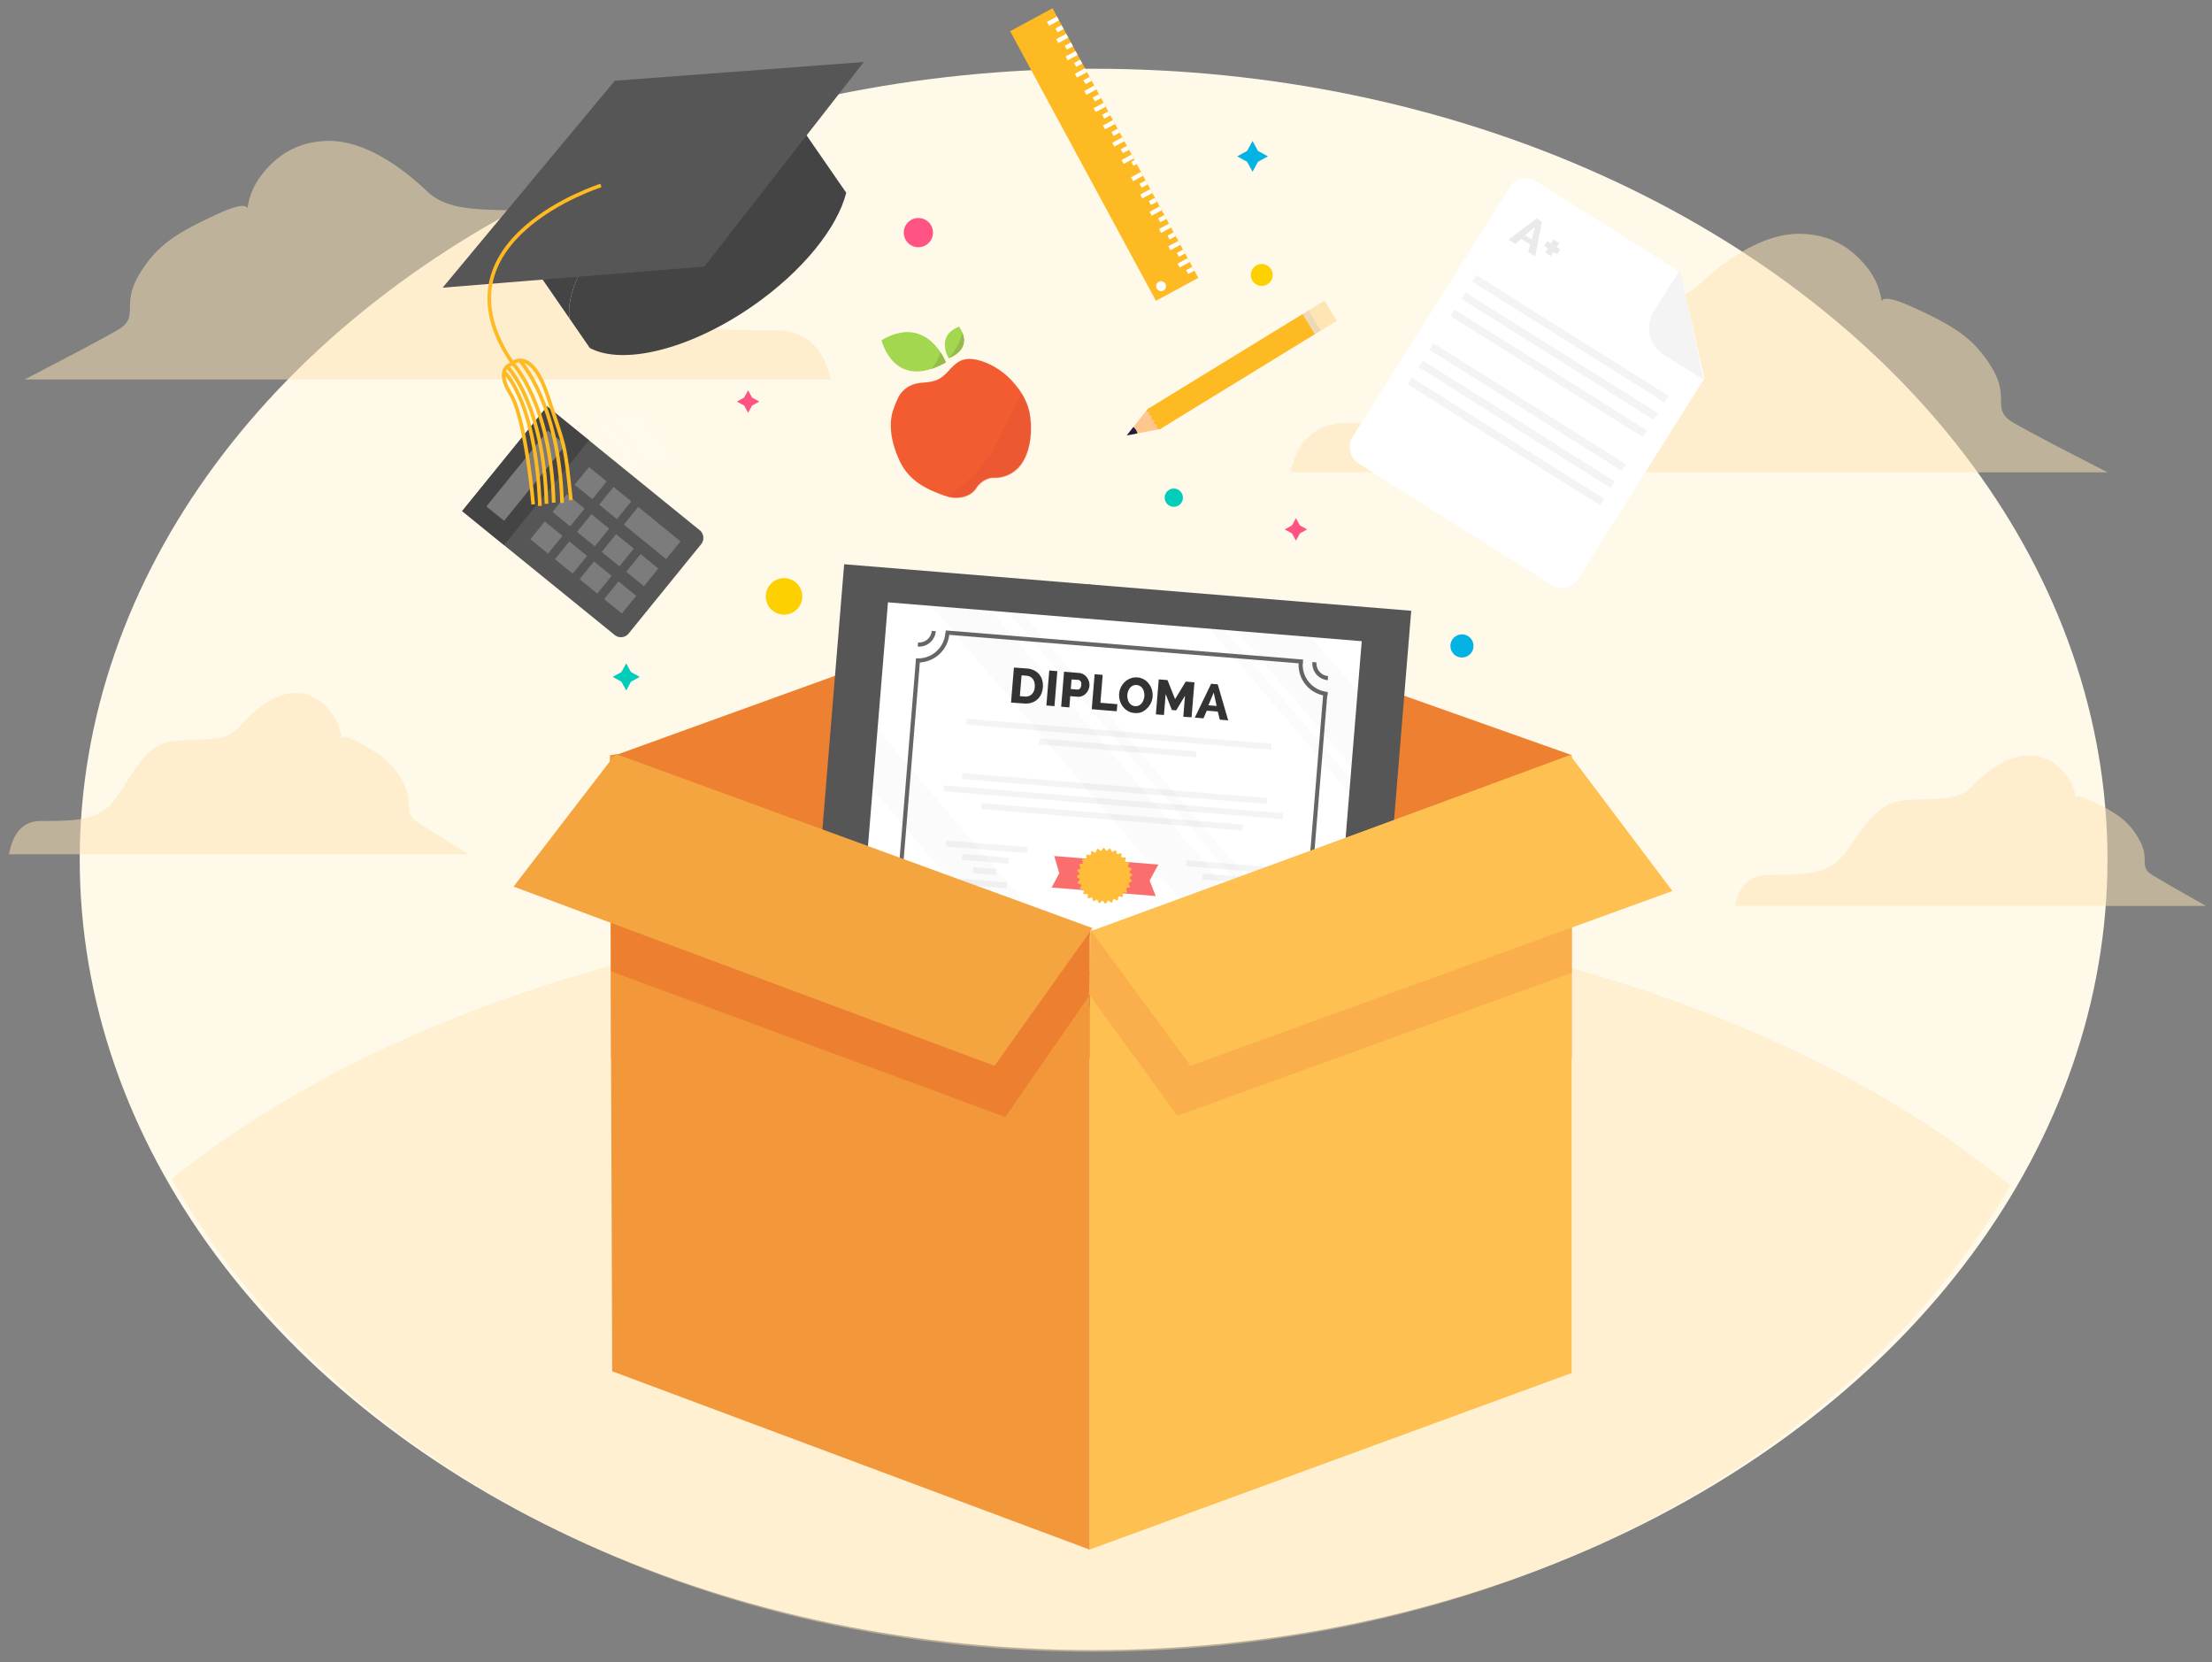 <svg xmlns="http://www.w3.org/2000/svg" viewBox="0 0 605.67 455"><rect x="0" y="0" width="605.67" height="455" fill="#808080" stroke="none"/><defs><style>.a,.ak,.b{fill:none}.a{clip-rule:evenodd}.f{fill:#fee5b4;opacity:.5}.o{fill:#565656}.al,.p{fill:#fff}.q{fill:#333}.r{fill:#666}.s{fill:#f4f4f4}.w{opacity:.02}.x{fill:#fec051}.ad{fill:#feba23}.ae{fill:#444}.af{fill:#7c7c7c}.ag{fill:#02b3e4}.ah{fill:#fdd000}.ai{fill:#ff5483}.aj{fill:#02ccba}.ak{stroke:#feba23;stroke-miterlimit:10}.al{opacity:.09}.an{fill:#a4d750}.aq{fill:#95bc4a}.ar{fill:#eaeaea}</style><clipPath id="a"><path class="a" d="M577.09 129.3H353.33q2.94-13.48 15.5-13.48c12.55 0 26.17.37 33.92-6.62s14.51-22.2 26.44-25 28.11 1.18 36-6.27S483.13 64 492.45 64s14.88 4.37 18.73 9.15a18.9 18.9 0 0 1 4.21 11.06q-1.9-4.85 8.62 0c10.52 4.85 16.36 8.07 21.44 16.53s-.49 11.4 6 15.08q6.4 3.67 25.64 13.48z"/></clipPath><clipPath id="b"><path class="b" d="M-707.26-182.99h1440v1030h-1440z"/></clipPath><clipPath id="c"><path class="a" d="M6.73 103.88h220.74q-2.9-13.48-15.29-13.48c-12.38 0-25.82.37-33.46-6.62s-14.31-22.2-26.08-25-27.73 1.22-35.54-6.26-17.67-13.95-26.87-13.95-14.68 4.37-18.48 9.15a19.05 19.05 0 0 0-4.15 11.07q1.88-4.85-8.5 0C48.72 63.64 43 66.86 38 75.32s.48 11.4-5.88 15.08q-6.41 3.67-25.39 13.48z"/></clipPath><clipPath id="d"><path class="b" d="M-638.27-127h1440V903h-1440z"/></clipPath><clipPath id="e"><path class="a" d="M604 248H475.13q1.7-8.49 8.93-8.49c7.23 0 15.08.23 19.54-4.17s8.36-14 15.23-15.74 16.19.74 20.75-4 10.32-8.78 15.69-8.78 8.57 2.75 10.79 5.77a12.57 12.57 0 0 1 2.42 7q-1.1-3.06 5 0c6.06 3.06 9.43 5.08 12.35 10.41s-.28 7.18 3.43 9.5Q593 241.79 604 248z"/></clipPath><clipPath id="f"><path class="b" d="M-632.77-160.99h1440v1030h-1440z"/></clipPath><clipPath id="g"><path class="a" d="M128.35 233.86H2.47q1.66-9.12 8.72-9.12c7.06 0 14.72.25 19.08-4.48s8.16-15 14.88-16.89 15.81.8 20.26-4.24 10.08-9.43 15.33-9.43 8.37 3 10.54 6.19a14.37 14.37 0 0 1 2.37 7.48q-1.07-3.28 4.85 0c5.92 3.28 9.21 5.46 12.06 11.17s-.27 7.71 3.35 10.2q3.62 2.49 14.44 9.12z"/></clipPath><clipPath id="h"><path class="b" d="M-679.76-159.99h1440v1030h-1440z"/></clipPath><clipPath id="i"><ellipse class="b" cx="1047.47" cy="251.54" rx="275.72" ry="217.5"/></clipPath></defs><ellipse cx="299.44" cy="235.27" rx="277.61" ry="216.45" fill="#fff9e9"/><g clip-path="url(#a)"><g clip-path="url(#b)"><path class="f" d="M348.33 58.99h233.75v75.31H348.33z"/></g></g><g clip-path="url(#c)"><g clip-path="url(#d)"><path class="f" d="M1.73 33.57h230.74v75.31H1.73z"/></g></g><g clip-path="url(#e)"><g clip-path="url(#f)"><path class="f" d="M470.13 201.83h138.91v51.14H470.13z"/></g></g><g clip-path="url(#g)"><g clip-path="url(#h)"><path class="f" d="M-2.53 184.7h135.88v54.16H-2.53z"/></g></g><path d="M47.08 322.7C89.92 399 186.71 452.18 299.27 452.18c111.64 0 207.77-52.34 251.14-127.61-56.53-46.76-148.69-77.2-252.81-77.2-102.72 0-193.81 29.63-250.52 75.33z" opacity=".45" fill="#fee5b4"/><path fill="#ed8131" d="M169.28 206.46l128.85-46.59 132.2 46.83v82.97h-263V206.7l1.95-.24z"/><path class="o" d="M386.407 167.202l-9.417 114.785-155.268-12.738 9.417-114.785z"/><path class="p" d="M243.135 164.89l129.724 10.642-7.874 95.978-129.724-10.643z"/><path class="q" d="M276.83 192.33l.79-9.58 3.58.25a5.31 5.31 0 0 1 2 .55 4.19 4.19 0 0 1 2.19 2.74 5.6 5.6 0 0 1 .15 1.88 5.53 5.53 0 0 1-.5 1.95 4.27 4.27 0 0 1-1.09 1.43 4.34 4.34 0 0 1-1.59.85 5.39 5.39 0 0 1-2 .18zm6.49-4.3a3.74 3.74 0 0 0-.07-1.17 2.61 2.61 0 0 0-.42-.94 2.16 2.16 0 0 0-.75-.65 2.69 2.69 0 0 0-1-.29l-1.36-.11-.47 5.7 1.36.11a2.58 2.58 0 0 0 1.1-.13 2.2 2.2 0 0 0 .84-.54 2.74 2.74 0 0 0 .56-.86 3.7 3.7 0 0 0 .22-1.15zM286.51 193.13l.79-9.58 2.21.18-.79 9.58zM290.56 193.46l.79-9.58 4.09.34a2.82 2.82 0 0 1 1.24.39 3.26 3.26 0 0 1 .92.82 3.56 3.56 0 0 1 .56 1.09 3.11 3.11 0 0 1 .14 1.19 3.38 3.38 0 0 1-.32 1.2 3.48 3.48 0 0 1-.71 1 2.93 2.93 0 0 1-1 .65 2.89 2.89 0 0 1-1.28.17l-1.94-.16-.25 3.09zm2.63-4.84l1.81.15a.86.86 0 0 0 .7-.28 1.5 1.5 0 0 0 .36-1 1.71 1.71 0 0 0 0-.59 1.19 1.19 0 0 0-.2-.42.91.91 0 0 0-.32-.26 1 1 0 0 0-.37-.11l-1.77-.11zM298.93 194.15l.79-9.58 2.21.18-.63 7.64 4.64.38-.16 1.94zM310.6 195.18a4.12 4.12 0 0 1-1.83-.57 4.7 4.7 0 0 1-1.35-1.22 5 5 0 0 1-.8-1.64 5.1 5.1 0 0 1-.18-1.84 5 5 0 0 1 1.58-3.26 4.67 4.67 0 0 1 1.55-.95 4.27 4.27 0 0 1 1.87-.25 4.12 4.12 0 0 1 1.83.57 4.65 4.65 0 0 1 1.35 1.22 5 5 0 0 1 .8 1.64 5.13 5.13 0 0 1 .18 1.81A5.07 5.07 0 0 1 314 194a4.7 4.7 0 0 1-1.54 1 4.22 4.22 0 0 1-1.86.18zm-1.91-5a3.76 3.76 0 0 0 .07 1.09 3.1 3.1 0 0 0 .37 1 2.19 2.19 0 0 0 .68.71 2 2 0 0 0 1 .33 2 2 0 0 0 1-.17 2.34 2.34 0 0 0 .78-.61 3 3 0 0 0 .51-.9 4 4 0 0 0 .23-1 3.73 3.73 0 0 0-.07-1.09 2.94 2.94 0 0 0-.38-1 2.25 2.25 0 0 0-.68-.69 2 2 0 0 0-1-.32 2 2 0 0 0-1 .17 2.29 2.29 0 0 0-.78.6 3 3 0 0 0-.51.89 3.84 3.84 0 0 0-.22.95zM324 196.21l.47-5.74-2.42 4-1.19-.1-1.69-4.37-.47 5.74-2.21-.18.79-9.58 2.4.2 2.07 5.21 2.91-4.8 2.39.2-.79 9.58zM327.15 196.46l4.47-9.28 1.8.15 2.88 9.88-2.3-.21-.57-2.21-3-.24-.9 2.09zm5.17-6.86l-1.44 3.47 2.25.19z"/><path class="r" d="M250.74 181.34l.09-1.12a7.47 7.47 0 0 0 8-6.83l1.12.09a8.6 8.6 0 0 1-9.21 7.86zM356.82 186.48a8.54 8.54 0 0 1-1.22-5.15l1.12.09a7.47 7.47 0 0 0 6.83 8l-.09 1.12a8.58 8.58 0 0 1-6.64-4.06zM245.6 244l.09-1.12a8.3 8.3 0 0 1 5.85 3.16 9.3 9.3 0 0 1 2 6.6l-1.12-.09a8.18 8.18 0 0 0-1.73-5.8 7.18 7.18 0 0 0-5.09-2.75zM349 260.42a9.31 9.31 0 0 1 3-6.19 8.3 8.3 0 0 1 6.28-2.17l-.09 1.12a7.18 7.18 0 0 0-5.44 1.88 8.19 8.19 0 0 0-2.65 5.44z"/><path class="r" d="M258.86 173.708l.091-1.126 97.856 7.976-.092 1.126zM252.735 252.505l.092-1.126 96.735 7.936-.092 1.126zM245.622 243.568l5.183-63.178 1.126.092-5.183 63.178zM357.162 252.73l5.183-63.178 1.126.093-5.183 63.177z"/><path class="s" d="M264.706 196.756l83.48 6.848-.135 1.635-83.48-6.849zM284.632 202.168l42.996 3.528-.134 1.634-42.996-3.527zM263.484 211.626l83.48 6.849-.134 1.634-83.48-6.848zM259.035 230.077l22.276 1.827-.134 1.635-22.276-1.827zM263.482 233.752l12.827 1.052-.134 1.634-12.827-1.052zM262.922 240.503l12.827 1.052-.134 1.635-12.827-1.052zM266.457 237.384l6.338.52-.134 1.634-6.338-.52zM324.893 235.484l22.276 1.827-.135 1.635-22.275-1.828zM329.35 239.148l12.827 1.053-.134 1.634-12.827-1.052zM328.79 245.9l12.827 1.052-.134 1.635-12.827-1.052zM332.314 242.79l6.339.52-.134 1.635-6.34-.52zM258.464 214.991l92.908 7.623-.134 1.634-92.908-7.622zM268.813 219.868l71.54 5.869-.135 1.634-71.54-5.869z"/><path class="r" d="M251.28 177l.09-1.12a3.48 3.48 0 0 0 3.75-3.18l1.12.09a4.61 4.61 0 0 1-4.96 4.21zM360 184a4.57 4.57 0 0 1-.65-2.76l1.12.09a3.48 3.48 0 0 0 3.18 3.75l-.09 1.12a4.58 4.58 0 0 1-3.14-1.61 4.67 4.67 0 0 1-.42-.59zM245.46 248l.09-1.12a4.61 4.61 0 0 1 4.22 5l-1.12-.09a3.48 3.48 0 0 0-3.19-3.79zM352.82 260.27a4.61 4.61 0 0 1 5-4.22l-.09 1.12a3.48 3.48 0 0 0-3.75 3.18z"/><g opacity=".91"><path fill="#fa6060" d="M288.66 234.34l28.5 2.34-2.38 4.39 1.67 4.23-28.5-2.34 2.09-3.92-1.38-4.7z"/><path d="M309.3 240.3c0-.27.78-.53.77-.8s-.78-.48-.82-.75.64-.69.58-.95-.87-.29-1-.55.47-.81.35-1.05-.91-.09-1.06-.32.28-.9.11-1.1-.91.11-1.11-.07.08-.94-.14-1.1-.86.31-1.09.17-.13-.93-.38-1-.77.5-1 .41-.34-.88-.6-.93-.64.66-.91.63-.53-.78-.8-.77-.48.78-.75.82-.69-.64-.95-.58-.29.87-.55 1-.81-.47-1.05-.35-.09.91-.32 1.06-.9-.28-1.1-.11.11.91-.07 1.11-.94-.08-1.1.14.31.86.17 1.09-.93.13-1 .38.5.77.41 1-.88.34-.93.6.66.64.63.91-.78.53-.77.8.78.48.82.75-.64.69-.58.95.87.29 1 .55-.47.81-.35 1.05.91.09 1.06.32-.28.9-.11 1.1.91-.11 1.11.07-.08.94.14 1.1.86-.31 1.09-.17.13.93.38 1 .77-.5 1-.41.34.88.6.93.64-.66.91-.63.53.78.8.77.48-.78.75-.82.69.64.95.58.29-.87.55-1 .81.47 1.05.35.09-.91.32-1.06.9.28 1.1.11-.11-.91.07-1.11.94.08 1.1-.14-.31-.86-.17-1.09.93-.13 1-.38-.5-.77-.41-1 .88-.34.93-.6-.65-.63-.63-.91z" fill="#ffb725"/></g><g class="w"><path class="q" d="M228.55 185.86l76.6 90.22-16.4-1.35-61.55-72.55z"/></g><g class="w"><path class="q" d="M271.3 157.75L376.76 282l-4-.33-105.4-124.25s3.95.21 3.94.33z"/></g><g class="w"><path class="q" d="M369.76 213.16l-35.07-41.31c0-.12-3.94-.32-3.94-.32l38.69 45.61z"/></g><g class="w"><path class="q" d="M374.16 192l-19.7-22.75c0-.12-22.37-4.15-22.37-4.15l38.69 45.61z"/></g><g class="w"><path class="q" d="M262.68 157l105.45 124.25-16.4-1.35-105.36-124.2s16.32 1.22 16.31 1.3z"/></g><path class="x" d="M298.33 255.03v169.18l132-48.34V206.7l-132 48.33z"/><path fill="#f2983b" d="M167.63 375.39l130.7 48.82V255.03L167 206.7l.63 168.69z"/><path fill="#ec7f30" d="M298.33 254.07v18.36l-23.08 33.36-107.92-39.88V227l131 27.07z"/><path d="M298.18 272.19l24.19 33.23 108-39.11v-20.94l-131.57 9.34s-.7 17.4-.62 17.48z" fill="#faae4c"/><path fill="#f4a540" d="M299.15 254.07l-26.83 37.7-131.71-49.06 27.95-36.33 130.59 47.69z"/><path class="x" d="M298.91 255.03l27.07 36.74 131.95-47.85-28.04-37.22-130.98 48.33z"/><path class="ad" d="M316.506 82.346L276.583 8.542l11.602-6.276 39.922 73.805z"/><path class="p" d="M324.79 73.948l1.671-.904.571 1.055-1.671.904zM322.455 72.164l2.727-1.475.571 1.055-2.727 1.475zM322.233 69.234l1.67-.904.572 1.056-1.671.904zM319.902 67.437l2.727-1.475.57 1.055-2.726 1.475zM319.68 64.497l1.67-.904.571 1.056-1.67.904zM317.34 62.704l2.727-1.475.57 1.056-2.726 1.475zM317.122 59.784l1.671-.904.571 1.055-1.671.904zM314.783 57.99l2.726-1.474.571 1.055-2.726 1.475zM314.56 55.051l1.671-.904.57 1.056-1.67.904zM312.23 53.254l2.726-1.475.57 1.055-2.726 1.475zM312.007 50.324l1.67-.904.572 1.056-1.672.904zM309.672 48.54l2.727-1.475.57 1.056-2.726 1.474zM309.774 44.313l1.672-.912.576 1.056-1.672.912zM307.119 43.803l2.726-1.475.571 1.055-2.726 1.475zM306.887 40.868l1.671-.904.571 1.056-1.671.904zM304.556 39.08l2.727-1.474.571 1.055-2.727 1.475zM304.338 36.15l1.672-.904.57 1.055-1.67.904zM302 34.357l2.726-1.475.57 1.056-2.726 1.474zM301.776 31.417l1.672-.903.57 1.055-1.67.904zM299.446 29.62l2.726-1.475.571 1.055-2.726 1.475zM299.223 26.69l1.671-.904.571 1.056-1.671.904zM296.888 24.906l2.727-1.475.571 1.056-2.727 1.475zM296.666 21.967l1.67-.904.572 1.055-1.671.904zM294.326 20.174l2.727-1.475.57 1.056-2.726 1.474zM294.104 17.244l1.67-.904.572 1.056-1.672.904zM291.778 15.456l2.726-1.475.571 1.055-2.726 1.475zM291.555 12.516l1.671-.904.571 1.056-1.671.904zM289.216 10.723l2.726-1.475.571 1.056-2.726 1.475zM288.993 7.794l1.671-.904.571 1.055-1.671.904zM286.672 5.996l2.727-1.475.57 1.056-2.726 1.475z"/><circle class="p" cx="317.92" cy="78.35" r="1.35" transform="rotate(-28.41 317.909 78.35)"/><path class="o" d="M126.546 139.918l23.276-28.672 41.761 33.902a2.72 2.72 0 0 1 .398 3.826l-19.854 24.456a2.72 2.72 0 0 1-3.826.398l-41.761-33.903.006-.007z"/><path class="ae" d="M126.551 139.904l23.276-28.671 11.467 9.309-23.275 28.671z"/><path class="af" d="M133.174 138.638l16.847-20.752 4.852 3.94-16.847 20.752zM145.217 147.613l3.94-4.853 4.852 3.94-3.94 4.852zM151.275 140.146l3.94-4.852 4.852 3.939-3.94 4.852zM157.326 132.697l3.94-4.852 4.852 3.939-3.94 4.852zM151.946 153.085l3.94-4.852 4.851 3.939-3.939 4.852zM158.004 145.619l3.939-4.853 4.852 3.94-3.94 4.852zM164.061 138.162l3.94-4.852 4.852 3.939-3.94 4.852zM158.69 158.55l3.94-4.852 4.852 3.939-3.939 4.852zM164.748 151.083l3.94-4.852 4.852 3.94-3.94 4.851zM165.411 164.016l3.94-4.852 4.852 3.939-3.94 4.852zM171.47 156.55l3.938-4.853 4.853 3.94-3.94 4.852zM170.8 143.626l3.94-4.853 11.598 9.416-3.939 4.853z"/><circle class="ag" cx="400.3" cy="176.83" r="3.17"/><circle class="ah" cx="214.68" cy="163.27" r="5"/><circle class="ai" cx="251.46" cy="63.68" r="4"/><circle class="ah" cx="345.47" cy="75.27" r="3"/><circle class="aj" cx="321.4" cy="136.24" r="2.5"/><path class="ai" d="M204.84 106.85l1.09 1.99 1.99 1.09-1.99 1.09-1.09 1.99-1.09-1.99-1.99-1.09 1.99-1.09 1.09-1.99zM354.84 141.85l1.09 1.99 1.99 1.09-1.99 1.09-1.09 1.99-1.09-1.99-1.99-1.09 1.99-1.09 1.09-1.99z"/><path class="ah" d="M378.96 119.6l1.14 2.07 2.07 1.13-2.07 1.14-1.14 2.07-1.13-2.07-2.07-1.14 2.07-1.13 1.13-2.07z"/><path class="ag" d="M342.96 38.6l1.49 2.72 2.72 1.48-2.72 1.49-1.49 2.72-1.48-2.72-2.72-1.49 2.72-1.48 1.48-2.72z"/><path class="aj" d="M171.46 181.6l1.32 2.39 2.39 1.31-2.39 1.32-1.32 2.39-1.31-2.39-2.39-1.32 2.39-1.31 1.31-2.39z"/><path class="ae" d="M182.26 49.73c13.88-9.58 28.46-14.24 38.3-13.1L212 24.22l-12.14-.12-56.42 37.68-1.2 5.57 13.68 19.83c-1.3-10.18 9.21-25.63 26.34-37.45z"/><path class="ae" d="M182.26 49.73C165.13 61.55 154.62 77 155.92 87.18l5.58 8.08c9 4.83 27.23.49 44.36-11.33 13.88-9.58 23.42-21.55 25.85-31.16l-11.15-16.14c-9.84-1.14-24.42 3.53-38.3 13.1z"/><path class="o" d="M121.2 78.75l71.66-5.78 43.65-55.99-68.16 5.12-47.15 56.65z"/><path class="ak" d="M164.54 50.78s-47.35 14.94-24.19 48.64M146 138.08s-2-23.52-6.24-30.3.05-8 .05-8 5.41-5.76 10.24 8.83 4.63 12.7 6.28 28.3M137.88 101.64s8.82 7.4 9.95 36.85M139.17 100.68s9.71 9.91 10.47 37.24M140.45 99.52s10.4 10.75 11.16 38.08M142.41 98.8s10.73 11.56 11.49 38.88"/><path class="al" d="M177.43 127.19l-9.45-12.63 6.36-1.93 9.45 12.63-6.36 1.93zM166.16 115.01l9.42 12.6-2.44.62-9.39-12.55 2.41-.67z"/><path d="M245.77 109.2a7.33 7.33 0 0 1 4.69-4.08 9.9 9.9 0 0 1 2-.35c3.12-.23 4.74-.57 6.89-2.85s3.69-4.17 7.49-3.54a14.75 14.75 0 0 1 2.78.77 19.9 19.9 0 0 1 8.05 5.78 17.9 17.9 0 0 1 4.12 7.64c1.18 5.88.1 12.18-3 15.43a9 9 0 0 1-7.16 2.73 6.21 6.21 0 0 0-4.37 2.87c-1.68 2.52-5.39 3.37-9.22 1.89s-9.08-3.47-11.85-9.63-2.7-10.86-1.46-14.09c.36-1 .72-1.86 1.04-2.57z" fill="#f35b31"/><path class="an" d="M259 99.2s-5.11-13.48-17.63-6.06c.02 0 3.29 14.13 17.63 6.06zM259.77 98.08S256 92 262.59 89.41c0 0 4.51 5.59-2.82 8.67z"/><path d="M271.45 124.24a51.71 51.71 0 0 1-12 11.82c3.35.85 6.43-.07 7.92-2.3a6.21 6.21 0 0 1 4.37-2.87 9 9 0 0 0 7.16-2.73c3.07-3.25 4.15-9.56 3-15.43a14.89 14.89 0 0 0-2.15-5" fill="#e05332" opacity=".41"/><path class="aq" d="M263.52 91.05a17 17 0 0 1-3.22 6.43l-.46.57c4.74-2.05 4.45-5.11 3.68-7zM255 101a22.15 22.15 0 0 0 4-1.8 15.85 15.85 0 0 0-1.51-2.81c0 .11-.06.23-.1.34A10.84 10.84 0 0 1 255 101z"/><path class="p" d="M460.09 74.5l-39.46-24.84a5.09 5.09 0 0 0-7.18 1.56l-43 68.24a5.36 5.36 0 0 0 1.53 7.41l52.9 33.3a5.34 5.34 0 0 0 7.33-1.83l34.46-54.74z"/><path class="s" d="M452.86 85.14c-2.38 3.78-1.4 9.41 2.39 11.79l11.23 7.07L460 73.85zM404.254 75.289l52.657 33.108-1.134 1.803-52.657-33.108zM401.288 80.014l52.656 33.108-1.134 1.803-52.656-33.108zM398.316 84.747l52.656 33.108-1.134 1.803-52.656-33.108zM392.518 93.965l52.656 33.108-1.134 1.803-52.656-33.108zM389.537 98.693l52.657 33.108-1.134 1.803-52.656-33.108zM386.57 103.408l52.657 33.108-1.134 1.803-52.656-33.108z"/><path class="ar" d="M413 65.61l7.77-5.81 1.44.9-1.88 9.52-1.87-1.22.49-2.09-2.39-1.5-1.66 1.35zm7.3-3.49l-2.71 2.27 1.8 1.13zM427.24 68.24l-.87 1.38-1-.64-.71 1.12-1.55-1 .69-1.1-1-.65.85-1.35 1 .65.71-1.12 1.55 1-.71 1.12z"/><path fill="#ffc68d" d="M317.67 117.46l-9.16 1.73 5.71-7.2 1.4-.65 3.07 4.87-1.02 1.25z"/><path fill="#fee5b4" d="M361.263 90.738l-3.375-5.508 4.774-2.926 3.376 5.508z"/><path fill="#edd9b7" d="M359.738 91.677l-3.376-5.508 1.902-1.165 3.375 5.508z"/><path class="ad" d="M317.555 117.515l-3.376-5.508 42.47-26.026 3.376 5.508z"/><path class="ad" d="M317.67 117.45l-1.02-.22.17-.96-.88-.29.14-.89-.84-.28.12-.9-.73-.27.05-.85-.75-.14.29-.66.6-.3 3.28 5.34-.43.42z"/><path d="M310.32 116.91l-1.81 2.29 2.93-.55a3 3 0 0 0-1.12-1.74z" fill="#1f1b41"/></svg>